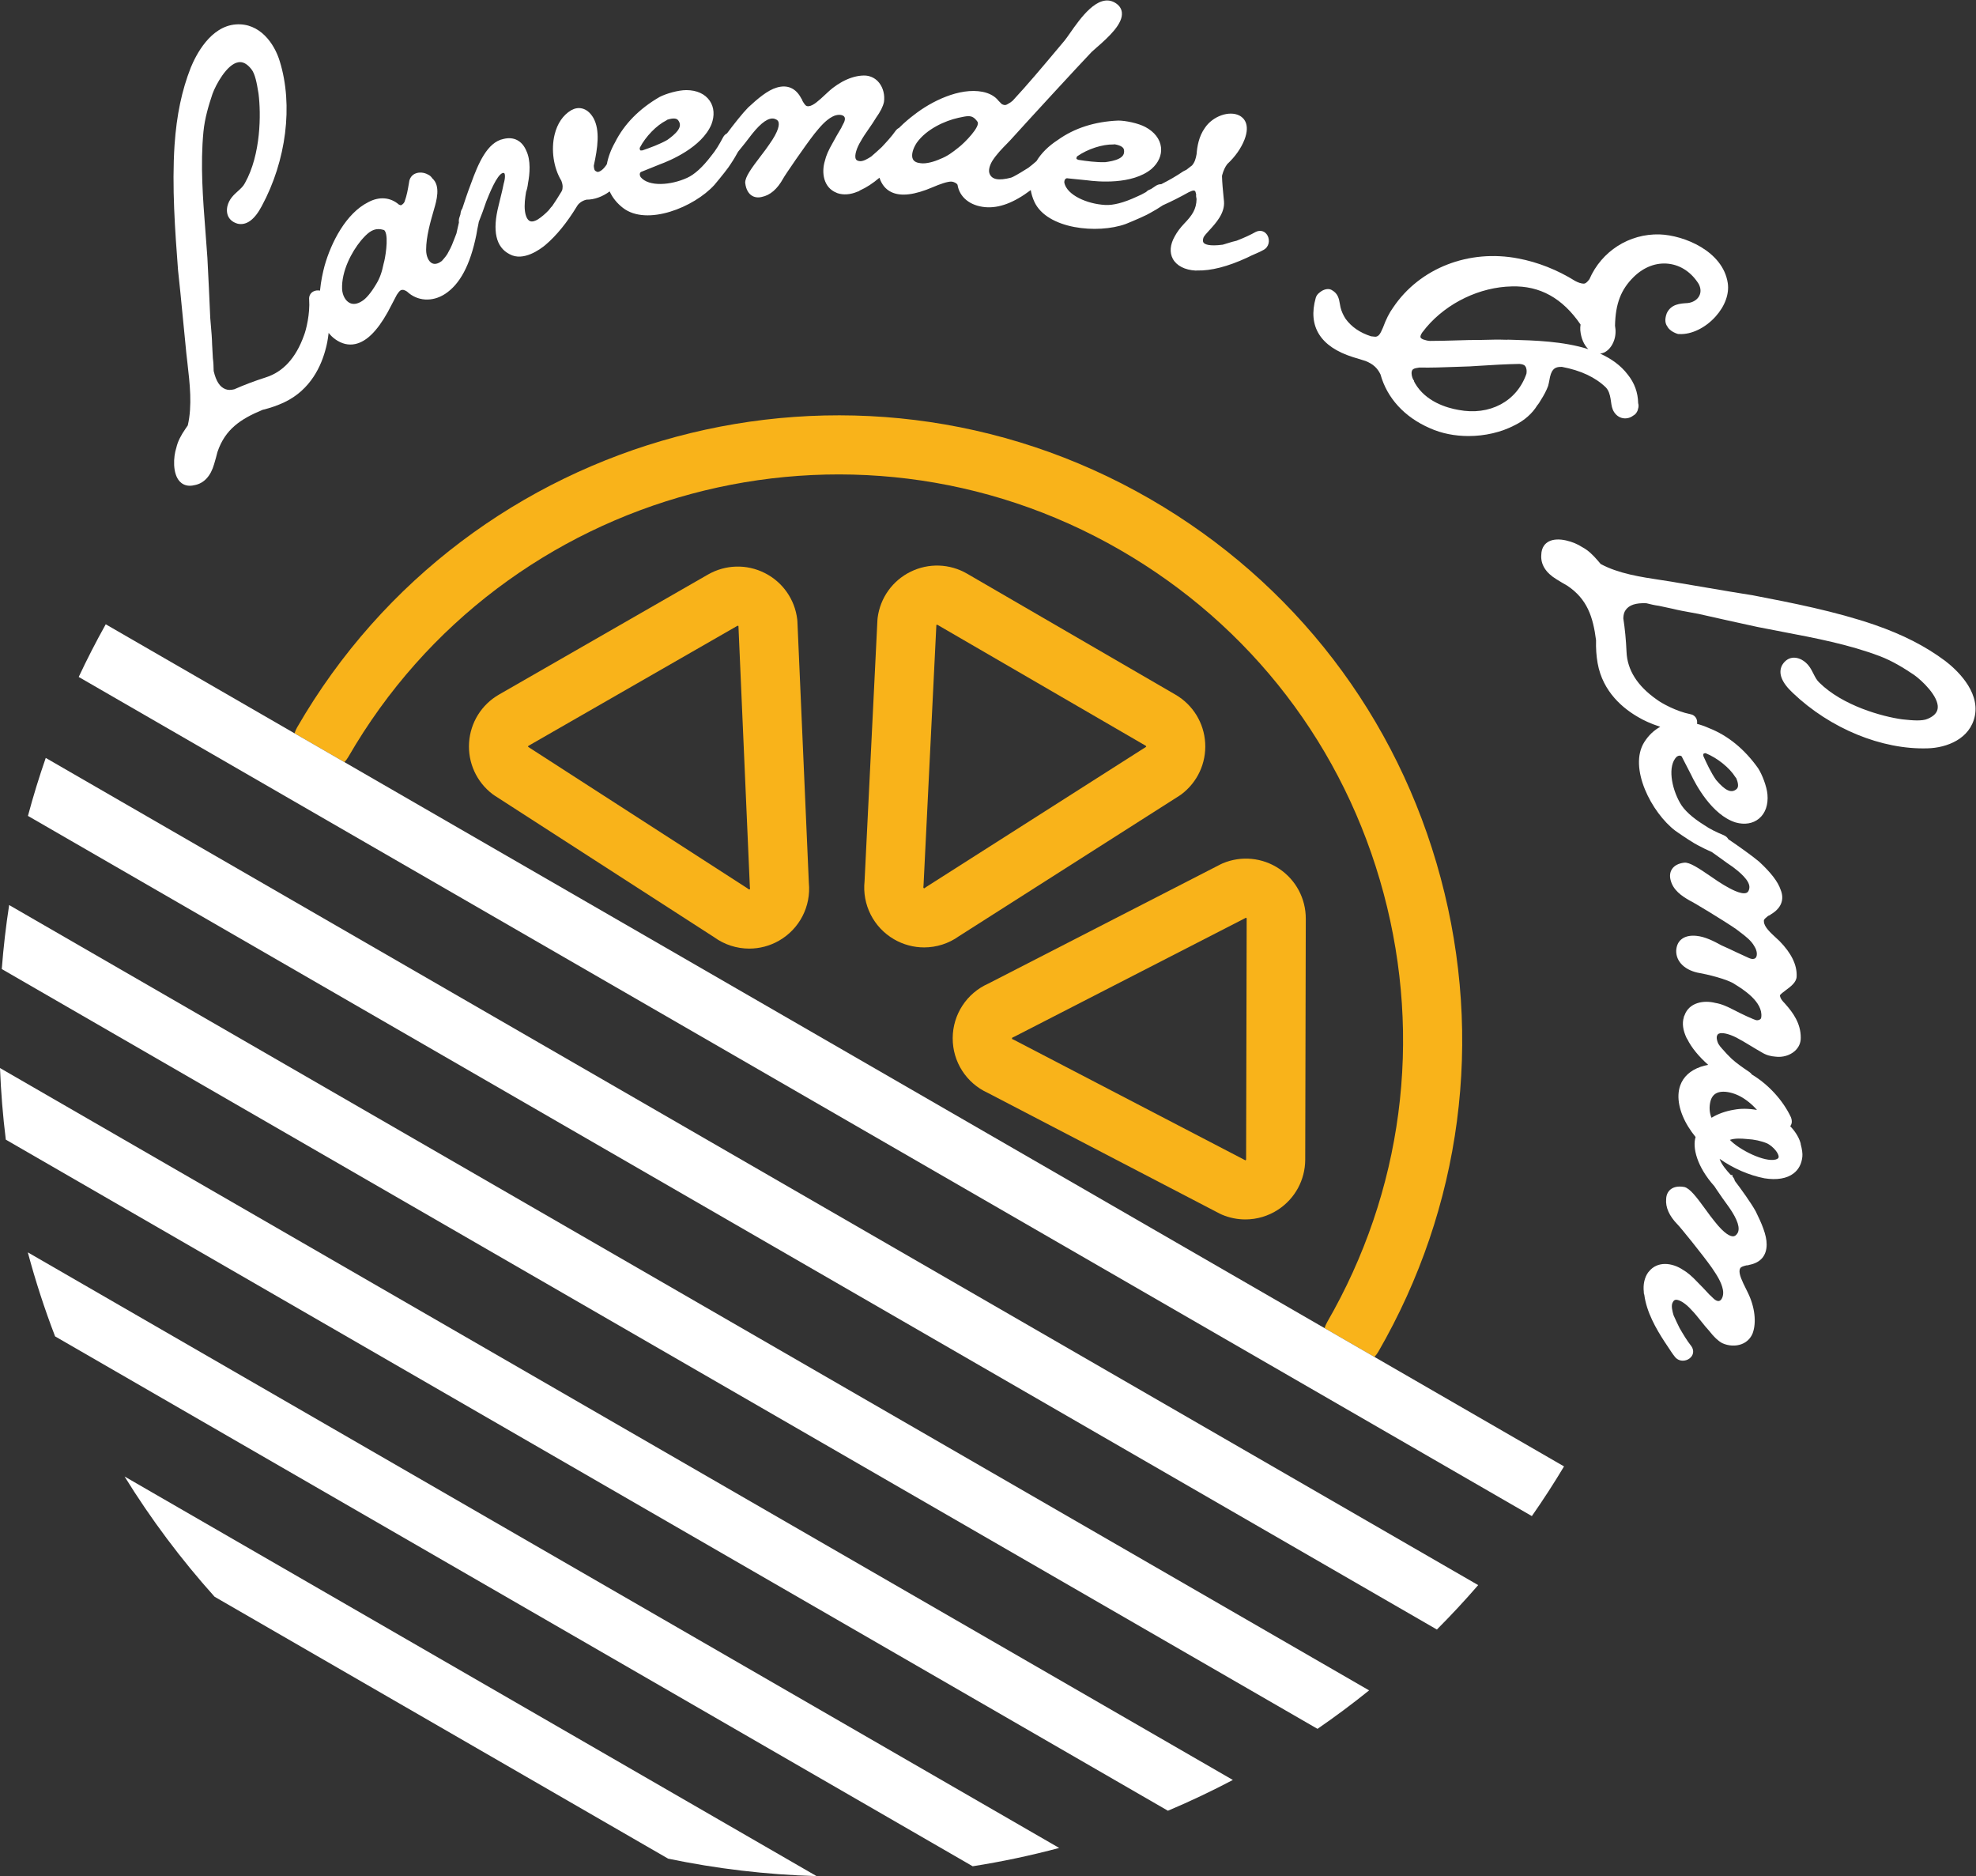 <?xml version="1.0" encoding="UTF-8" standalone="no"?>
<svg
   xmlns:dc="http://purl.org/dc/elements/1.1/"
   xmlns:cc="http://creativecommons.org/ns#"
   xmlns:rdf="http://www.w3.org/1999/02/22-rdf-syntax-ns#"
   xmlns:svg="http://www.w3.org/2000/svg"
   xmlns="http://www.w3.org/2000/svg"
   xmlns:sodipodi="http://sodipodi.sourceforge.net/DTD/sodipodi-0.dtd"
   xmlns:inkscape="http://www.inkscape.org/namespaces/inkscape"
   inkscape:version="1.0 (4035a4fb49, 2020-05-01)"
   sodipodi:docname="LL_Logo_Dark_RGB.svg"
   viewBox="0 0 445.627 423.013"
   height="423.013"
   width="445.627"
   xml:space="preserve"
   id="svg2"
   version="1.1"><rect x="0" y="0" width="445.627" height="423.013" fill="#333333" stroke="none"/><defs
     id="defs6" /><sodipodi:namedview
     inkscape:current-layer="g10"
     inkscape:window-maximized="1"
     inkscape:window-y="-8"
     inkscape:window-x="-8"
     inkscape:cy="181.90019"
     inkscape:cx="222.81334"
     inkscape:zoom="2.0093929"
     inkscape:pagecheckerboard="true"
     showgrid="false"
     id="namedview4"
     inkscape:window-height="1017"
     inkscape:window-width="1920"
     inkscape:pageshadow="2"
     inkscape:pageopacity="0"
     guidetolerance="10"
     gridtolerance="10"
     objecttolerance="10"
     borderopacity="1"
     bordercolor="#666666"
     pagecolor="#ffffff" /><g
     transform="matrix(1.333,0,0,-1.333,0,423.013)"
     inkscape:label="ink_ext_XXXXXX"
     inkscape:groupmode="layer"
     id="g10"><g
       transform="scale(0.1)"
       id="g12"><path
         id="path14"
         style="fill:#f9b31a;fill-opacity:1;fill-rule:nonzero;stroke:none"
         d="m 1968.58,1869.71 h 0.1 z m -384.42,246.5 -21.68,-439.91 c -0.07,-1.31 -0.19,-2.62 -0.35,-3.92 0.15,-1.07 1.07,-1.61 1.52,-1.61 1.01,0.75 2.61,1.87 3.68,2.56 l 371.71,236.84 0.08,0.68 -0.65,1.06 -352.45,204.59 -0.09,0.05 -1.23,0.04 z m -20.72,-545.34 c -17.55,0 -35.16,4.57 -51.03,13.81 -34.59,20.17 -53.93,58.51 -49.73,98.18 l 21.76,441.57 c 0.07,1.31 0.19,2.62 0.35,3.93 4.35,33.77 25.18,62.91 55.74,77.94 30.54,15.04 66.35,13.78 95.77,-3.36 l 352.45,-204.59 c 29.5,-17.2 48.24,-47.74 50.21,-81.73 1.96,-34 -13.14,-66.49 -40.39,-86.92 -1.01,-0.76 -2.05,-1.47 -3.12,-2.15 L 1622.4,1589.84 c -17.57,-12.59 -38.22,-18.97 -58.96,-18.97" /><path
         id="path16"
         style="fill:#f9b31a;fill-opacity:1;fill-rule:nonzero;stroke:none"
         d="m 869.219,1955.25 h 0.097 z m 24.238,-45.12 370.123,-238.72 c 1.11,-0.71 2.18,-1.46 3.23,-2.26 0.99,-0.39 1.93,0.12 2.15,0.51 -0.15,1.26 -0.32,3.2 -0.38,4.46 l -19.26,440.34 -0.54,0.41 -1.24,-0.04 -353.419,-202.94 -0.09,-0.05 -0.64,-1.04 z m 374.123,-341.28 c -21,0 -41.89,6.54 -59.57,19.41 l -371.533,239.63 c -1.106,0.71 -2.18,1.47 -3.223,2.26 -27.082,20.66 -41.906,53.28 -39.649,87.26 2.247,33.94 21.208,64.3 50.719,81.2 l 353.486,202.99 c 29.64,16.95 65.46,17.92 95.88,2.61 30.43,-15.29 51.02,-44.6 55.08,-78.42 0.16,-1.25 0.25,-2.52 0.31,-3.78 l 19.34,-441.93 c 3.9,-39.73 -15.75,-77.94 -50.53,-97.84 -15.69,-8.96 -33.04,-13.39 -50.31,-13.39" /><path
         id="path18"
         style="fill:#f9b31a;fill-opacity:1;fill-rule:nonzero;stroke:none"
         d="m 2107.98,1621.06 -391.82,-201.18 c -1.17,-0.6 -2.36,-1.15 -3.56,-1.65 l -0.65,-2.12 c 1.17,-0.5 2.94,-1.33 4.07,-1.9 l 390.97,-203.49 0.62,0.26 0.59,1.1 0.96,407.53 v 0.07 l -0.59,1.12 z m -1.05,-510.32 c -13.49,0 -27.05,2.7 -39.87,8.19 -1.16,0.49 -2.3,1.04 -3.43,1.61 l -392.38,204.22 c -36.36,16.49 -59.63,52.62 -59.45,92.69 0.16,40.03 23.69,75.95 60.14,92.14 l 393.29,201.94 c 1.18,0.6 2.36,1.14 3.57,1.65 31.41,13.13 67.07,9.66 95.37,-9.26 28.28,-18.92 45.1,-50.51 44.99,-84.55 l -0.96,-407.62 c -0.14,-34.15 -17.22,-65.65 -45.69,-84.35 -16.8,-11.04 -36.12,-16.66 -55.58,-16.66" /><path
         id="path20"
         style="fill:#f9b31a;fill-opacity:1;fill-rule:nonzero;stroke:none"
         d="m 589.27,1893.04 c 263.601,456.56 849.48,613.56 1306.03,349.96 221.17,-127.69 379.38,-333.87 445.47,-580.54 66.11,-246.68 32.18,-504.34 -95.51,-725.499 -1.87,-3.25 -3.26,-6.629 -4.34,-10.063 l 84.38,-48.718 c 2.43,2.652 4.69,5.531 6.57,8.781 141.04,244.299 178.51,528.899 105.49,801.379 -73,272.48 -247.76,500.21 -492.06,641.26 -504.29,291.16 -1151.452,117.75 -1442.632,-386.56 -1.875,-3.24 -3.27,-6.62 -4.348,-10.05 l 84.407,-48.74 c 2.433,2.65 4.668,5.55 6.543,8.79" /><path
         id="path22"
         style="fill:#ffffff;fill-opacity:1;fill-rule:nonzero;stroke:none"
         d="m 649.297,2728.48 -0.164,-0.64 c -2.942,-14.92 -6.914,-25.82 -12.988,-35.46 -8.325,-14.08 -16.997,-24.42 -24.004,-28.47 -7.59,-4.88 -14.746,-5.87 -20.649,-2.86 -7.097,3.61 -12.105,12.77 -12.742,23.24 -1.277,30.55 16.355,63.3 31.797,82.01 10.613,12.5 18.828,19.57 29.687,19.57 2.704,0 5.579,-0.44 8.684,-1.34 0.391,-0.08 1.402,-0.3 2.52,-2.24 6.484,-11.4 -0.215,-48.16 -2.141,-53.81 z m 479.663,242.4 c 9.86,3.13 16.13,2.73 18.75,-1.43 3.62,-5.16 3.45,-10.12 -0.55,-16.06 -4.45,-6.6 -12.8,-12.87 -18.29,-16.74 -13.31,-7.54 -28.96,-13.13 -41.92,-17.61 -1.65,-0.33 -3.16,-0.05 -3.53,-0.04 l -0.09,-0.01 c -1.08,1.68 -1.33,3.07 -0.79,4.72 9.83,18.86 28.19,37.73 44.75,45.99 z m 415.42,-66.58 c -2.96,6.15 -0.38,16.98 6.49,27.47 16.66,23.49 48.31,37.46 70.33,42.29 l 1.42,0.31 c 6.66,1.44 11.63,2.51 15.76,2.51 6.11,0 10.34,-2.36 15.36,-9.43 5.49,-7.77 -21.73,-35.82 -32.37,-43.79 l -0.14,-0.11 c -9.6,-7.71 -18.51,-14.47 -30.49,-19.04 -9.9,-4.54 -23.86,-8.54 -33.01,-7.21 -6.93,0.65 -11.43,3 -13.35,7 z m 341.34,25.01 c 10.21,-1.79 15.56,-5.08 15.93,-9.98 0.8,-6.26 -1.66,-10.56 -7.97,-13.96 -7,-3.78 -17.32,-5.43 -23.99,-6.3 -15.27,-0.4 -31.76,1.86 -45.28,3.95 -1.78,0.53 -3.07,1.64 -3.22,1.64 h -0.01 c -0.17,1.96 0.28,3.34 1.51,4.55 17.49,12.09 42.1,20.2 61.01,19.84 z m 238.96,-148.1 -0.23,-0.12 c -9.38,-5.25 -19.29,-9.77 -32.38,-14.88 -5.22,-1.12 -10.06,-2.63 -14.75,-4.09 -3.06,-0.95 -6.1,-1.9 -8.58,-2.6 -24.04,-3.24 -30.59,1.11 -32.29,3.13 -0.57,0.68 -2.32,2.75 -0.44,8.71 0.82,2.57 5.4,7.58 9.84,12.42 11.18,12.2 26.5,28.91 24.95,48.85 l -0.55,5.5 c -1.35,13.78 -2.53,25.73 -2.84,37.11 l 0.25,1.83 c 2.15,7.93 5.06,14.07 8.64,18.76 13.49,12.63 23.27,26.52 29.12,41.3 10.55,27.34 -2.39,37.62 -8.44,40.76 -17.23,8.96 -45.13,-0.9 -58.4,-20.64 -10.51,-14.64 -13.12,-31.71 -14.16,-44.51 -1.39,-7.95 -3.17,-13.94 -7.74,-19.19 l -1.3,-0.98 c -1.29,-0.92 -2.49,-1.87 -3.72,-2.86 -1.58,-1.26 -3.23,-2.59 -4.48,-3.5 -1.09,-0.42 -1.97,-0.9 -2.86,-1.4 l -1.57,-0.79 -1.01,-0.54 c -11.4,-7.75 -23.55,-14.84 -37.12,-21.63 -3.09,0 -6.21,-0.8 -9.09,-2.69 -2.85,-1.95 -5.71,-3.83 -7.88,-5.3 l -2.11,-0.99 c -2.56,-0.89 -4.74,-2.32 -6.51,-4.25 -5.64,-3.26 -10.89,-5.88 -16.18,-8.07 -21.57,-10.03 -39.65,-14.68 -53.3,-13.82 -30.35,1.7 -64.46,16.58 -68.91,37.65 -0.18,5.92 2.75,7.24 4.59,7.64 l 0.95,-0.25 c 4.37,-0.41 8.99,-0.89 13.94,-1.41 5.93,-0.64 12.33,-1.31 19.12,-1.93 17.29,-2.36 76.2,-7.89 108.9,19.18 11.9,10.45 17.6,23.48 16.07,36.68 -1.63,13.9 -11.05,26.1 -26.53,34.33 -12.06,6.42 -33.21,10.78 -45.62,10.85 -39.88,-1.66 -74.4,-12.74 -102.4,-32.82 -15.59,-10.05 -28.04,-22.4 -36.08,-35.74 -4.92,-4.37 -9.5,-8.12 -13.68,-11.27 -8.86,-5.54 -18.02,-11.27 -26.05,-15.35 -0.92,-0.3 -1.63,-0.63 -2.34,-0.96 l -0.75,-0.37 c -21.4,-5.53 -32.7,-3.37 -36.66,6.86 -1.93,5.2 -0.3,12.73 4.48,21.04 7.2,11.43 17.35,21.73 24.75,29.25 2.48,2.52 4.6,4.66 6.12,6.37 33.23,36.78 115.41,126.04 137.43,149.04 1.61,1.61 4.31,3.94 7.63,6.82 22.08,19.1 45.47,41.07 43.51,59.92 -0.75,7.16 -4.99,12.92 -12.68,17.17 -28.14,15.03 -57.55,-26.95 -75.08,-52.03 -3.61,-5.17 -6.72,-9.61 -9.12,-12.56 l -14.03,-16.7 c -23.95,-28.52 -48.7,-58.01 -73.95,-85.2 l -3.75,-2.86 -2.65,-1.58 c -4.67,-2.86 -6.41,-3.9 -11.88,-1.18 l -2.31,2.31 c -1.02,1.13 -2.1,2.31 -3.29,3.35 -5.85,7.54 -15.13,12.76 -26.88,15.12 -39.18,7.66 -87.06,-16.25 -115.97,-38.98 -6.26,-4.69 -15.7,-12.28 -25.42,-22.02 -2.11,-1.03 -3.98,-2.58 -5.66,-4.74 -7.05,-10.07 -15.61,-19.21 -23.69,-27.84 -5.46,-5.19 -12.13,-11.02 -17.72,-15.86 -3.02,-1.95 -5.88,-3.79 -9.9,-5.68 -4.26,-1.97 -7.9,-2.68 -10.86,-1.94 -3.63,0.63 -4.76,2.2 -5.35,3.5 -2.77,6.16 2.08,19.71 8.19,29.58 4.08,7.45 8.84,14.31 13.9,21.57 4.2,6.06 8.56,12.31 12.24,18.58 7.33,10.23 11.68,18.83 13.35,26.62 1.69,11.66 -1.29,23.72 -7.97,32.26 -5.63,7.2 -13.38,11.49 -22.57,12.4 -19.69,1.22 -43.83,-9.16 -63.49,-27.26 -1.9,-1.72 -3.8,-3.5 -5.73,-5.29 -9.77,-9.14 -19.89,-18.57 -27.5,-19.25 -4.45,-0.34 -5.74,1.44 -8.83,6.09 -0.58,0.89 -1.18,1.79 -1.69,2.77 -0.32,1.07 -0.84,2.75 -2.1,4.26 -9.06,17.43 -23.42,23.75 -41.43,18.43 -15.41,-4.39 -32.34,-18.75 -48.52,-33.78 -9.28,-9.43 -24.44,-28.52 -35.69,-43.69 -2.71,-1.35 -4.97,-3.56 -6.58,-6.53 -6.53,-12.27 -12.46,-22.33 -20.26,-31.68 -14.41,-18.92 -28.1,-31.39 -40.72,-37.07 -27.65,-12.61 -64.78,-15.33 -78.51,1.24 -2.92,5.15 -0.95,7.68 0.5,8.89 l 0.95,0.23 c 4.05,1.67 8.36,3.39 12.97,5.22 5.55,2.22 11.53,4.6 17.85,7.21 16.38,5.98 71.1,28.52 87.42,67.7 5.67,14.79 4.65,28.97 -2.86,39.92 -7.91,11.57 -21.93,17.97 -39.47,18.04 h -0.18 c -13.68,0 -34.29,-5.95 -45.24,-11.65 -34.5,-20.02 -59.89,-45.9 -75.33,-76.74 -6.9,-12.22 -11.55,-24.65 -13.83,-36.93 -5.06,-7.89 -10.65,-12.63 -15.55,-13.16 -2.15,0.7 -4.19,1.58 -5.15,3.28 -0.67,1.16 -1.52,5.99 -1.36,7.52 6.49,29.59 10.9,59.83 -0.77,80.68 -11.077,18.98 -26.866,18.91 -36.768,13.27 l -0.942,-0.44 c -13.648,-8.17 -23.289,-22.36 -27.847,-41.03 -6.293,-25.72 -1.836,-56.28 11.343,-78.01 1.289,-3.59 2.766,-7.98 2.074,-12.18 -0.082,-2.48 -0.722,-4.6 -2.089,-6.7 -5.332,-9.05 -10.746,-17.16 -14.856,-23.23 l -0.293,-0.55 c -1.824,-1.74 -3.262,-3.59 -4.656,-5.4 l -1.523,-1.97 c -6.016,-6.29 -12.297,-11.57 -18.54,-15.58 -3.855,-2.3 -9.335,-4.63 -13.484,-2.61 -4.031,1.94 -7.004,8.02 -8.164,16.63 -1.395,10.96 0.293,22.58 1.914,32.66 1.555,4.25 2.649,9.16 3.281,14.64 3.028,16 4.961,38.56 -2.922,54.93 -7.156,17.03 -21.265,24.3 -38.535,19.96 -27.547,-5.47 -42.82,-41.73 -54.937,-75.22 -6.25,-16.42 -11.406,-32 -14.824,-42.55 -1.387,-1.91 -2.305,-4.16 -2.766,-6.86 l -0.457,-3.19 c -0.727,-2.22 -1.301,-4 -1.645,-4.97 -0.957,-2.84 -1.226,-5.7 -0.816,-8.52 -0.883,-4.08 -1.828,-8.12 -2.766,-12.11 l -1.394,-6.33 c -1.067,-2.64 -2.07,-5.32 -3.078,-7.99 -2.981,-7.88 -5.782,-15.31 -10.274,-23 -2.121,-4.97 -6.379,-10.12 -11.484,-15.74 -4.348,-3.3 -10.711,-6.65 -16.465,-3.78 -6.055,3.03 -10.078,12.21 -10.019,22.87 0.039,22.25 7.304,47.39 13.132,67.58 4.465,15.13 11.899,40.3 -2.761,53.25 -1.934,3.02 -4.485,5.17 -7.364,6.36 -6.316,3.6 -14.511,4.32 -20.793,1.83 -5.132,-2.02 -8.726,-5.92 -10.523,-11.84 l -1.02,-5.89 c -1.511,-9.06 -3.23,-19.31 -7.156,-30.04 -0.937,-2.2 -2.461,-3.92 -5.105,-5.52 -0.559,-0.44 -1.313,-1.01 -4.543,0.7 -14.446,12.47 -33.289,13.93 -51.731,4.01 -37.566,-18.76 -62.859,-68.03 -74.019,-107.96 -2.746,-10.31 -6.133,-25.39 -7.66,-41.67 -4.04,0.83 -8.231,0.32 -11.629,-1.61 -4.93,-2.8 -7.364,-7.95 -6.7,-13.93 1.629,-23.12 -5.07,-51.18 -8.925,-60.6 -13.516,-37.67 -35.223,-61.44 -64.563,-70.63 -19.156,-6.16 -36.324,-12.63 -53.199,-20.1 -5.93,-1.44 -10.539,-1.42 -14.563,0.09 -9.738,3.48 -16.191,13.28 -20.312,30.83 -0.156,7.81 -0.371,14.45 -1.359,21.68 -0.282,3.94 -0.457,7.77 -0.625,11.6 -0.184,4 -0.372,8 -0.653,11.88 -0.222,10.4 -1.125,20.78 -2.082,31.78 -0.359,4.26 -0.73,8.54 -1.055,12.7 -1.355,33.13 -3.113,67.62 -4.863,102.2 -0.965,14.48 -2.09,28.98 -3.222,43.49 -4.344,55.84 -8.844,113.6 -3.434,169.56 2.273,22.8 8.711,44.23 15.293,63.86 5.601,15.43 24.383,50.32 43.726,53.49 7.532,1.3 14.68,-2.48 21.887,-11.49 6.719,-8.02 9.641,-25.78 11.582,-37.54 l 0.703,-4.22 c 4.286,-33.36 4.27,-102.71 -23.093,-151.24 -2.661,-5.27 -7.141,-9.31 -11.887,-13.57 -6.992,-6.3 -14.91,-13.43 -17.793,-25.83 -2.91,-14.39 3.586,-25.29 17.637,-29.22 14.687,-3.19 28.386,6.74 40.527,29.69 41.699,77.05 53.418,170.86 30.598,244.82 -9.18,30.66 -34.121,65.55 -74.289,62.63 -43.282,-3.18 -67.801,-52.15 -76.368,-73.12 -15.168,-38.62 -23.867,-80.08 -27.39,-130.46 -4.692,-71.46 0.918,-146.05 5.879,-212.05 2.82,-25.34 5.293,-51 7.754,-76.49 1.543,-16.03 3.074,-31.99 4.683,-47.65 0.852,-10.33 2.094,-21.1 3.371,-32.11 4.153,-35.84 8.449,-72.88 0.696,-106.37 -1.235,-1.89 -2.512,-3.81 -4.231,-6.18 -7.246,-10.73 -12.629,-20.34 -15.234,-31.91 -4.981,-15 -6.59,-43.38 5.781,-56.7 3.352,-3.61 8.848,-7.32 17.168,-7.32 2.48,0 5.207,0.34 8.191,1.09 15.727,3.03 27.082,15.29 32.832,35.41 2.102,7.15 4.192,14.3 5.688,20.6 12.879,38.34 39.019,55.81 76.297,71.28 13.379,3.26 25.39,7.43 36.758,12.77 44.707,21.18 63.086,62.08 70.617,92.56 1.238,4.65 3.133,13.06 4.402,24.88 3.176,-4.08 6.836,-7.65 10.957,-10.65 11.192,-8 22.774,-10.74 34.324,-8.17 18.75,4.17 36.528,21.57 54.414,53.38 2.168,4.2 4.438,8.47 6.809,12.93 2.91,5.46 5.969,11.2 8.887,16.99 1.726,2.62 4.316,6.26 6.418,7.5 3.687,1.75 6.89,0.41 10.781,-2.07 17.508,-16.45 42.754,-18.07 64.375,-4.07 25.301,16.5 42.598,49.1 52.918,99.88 0.984,6.47 2.246,12.46 3.379,17.83 l 0.82,4.35 c 4.141,10.25 8.645,22.53 12.578,34.29 5.324,13.36 17.805,44.63 27.532,48.12 1.101,0.41 1.968,0.33 2.71,-0.08 1.875,-1.18 2.102,-8.54 -0.703,-17.77 -1.519,-8.07 -3.621,-16.54 -5.652,-24.73 -1.023,-4.15 -2.051,-8.29 -2.988,-12.31 -10.926,-42.85 -4.617,-70.58 18.574,-82.32 23.301,-13.04 52.305,8.65 60.644,15.62 18.567,15.75 36.497,37.74 53.29,65.33 l 0.734,1.21 c 1.484,2.42 4.746,5.38 7.898,7.15 2.246,1.35 5.239,2.41 7.5,2.92 h 0.285 c 13.09,0 26.7,4.9 38.96,13.94 4.83,-10.66 12.36,-20 22.47,-27.86 40.63,-31.39 120.43,1.21 154.51,38.63 11.47,13.55 24.88,30.42 28.09,36.11 5.16,7.68 9.29,14.9 12.15,20.22 l 0.9,1.11 c 6.93,8.54 14.79,18.2 22.95,29.12 15.53,19.37 28.11,28.05 37.48,25.61 5.06,-1.38 6.43,-3.73 7.01,-5.39 1.45,-4.06 1.34,-14.41 -15.78,-38.41 -3.43,-5.23 -8.52,-11.9 -13.92,-18.96 -16.26,-21.26 -26.89,-35.9 -26.55,-45.65 1.37,-12.46 6.5,-18.43 10.56,-21.24 4.91,-3.39 11.06,-4.27 17.52,-2.61 14.08,2.82 26.18,13.15 36.11,31.05 2.04,4.35 36.79,55.16 53.03,75.87 l 0.9,1.1 c 7.89,9.67 17.72,21.7 29.47,27.78 7.57,4.08 15.28,3.64 18.72,1.15 0.74,-0.53 3.02,-2.18 2.15,-6.91 -0.54,-2.84 -1.96,-5.48 -3.48,-8.26 -1.03,-1.92 -2.02,-3.76 -2.38,-4.87 l -1.08,-1.83 c -4.06,-6.84 -8.98,-15.17 -13.28,-23.3 -7.37,-12.74 -11.4,-21.96 -13.37,-30.53 -6.17,-19.94 -2.63,-45.42 19.68,-54.22 l 1.48,-0.66 c 9.98,-3.47 22.3,-2.51 34.02,2.57 1.67,0.26 3.12,1.27 4.21,2.11 10.83,4.84 21.65,11.88 32.88,21.42 3.76,-11.51 10.47,-19.67 19.98,-24.24 16.13,-7.8 39.23,-5.06 70.55,8.36 11.1,4.81 25.14,9.89 31.87,9.33 4.03,-0.58 8.83,-3.09 9.69,-5.5 3.35,-20.98 21.31,-35.44 46.9,-37.73 23.29,-2.02 48.56,7.46 76.96,28.88 1.09,-6.59 3.1,-13.13 6.01,-19.56 21.35,-46.67 107.15,-54.99 154.73,-37.77 16.47,6.64 36.19,15.32 41.69,18.86 6.9,3.73 13.87,7.93 21.21,12.84 14.37,6.41 29.3,13.95 43.77,22.09 l 2.41,1.02 c 3.85,1.72 5.75,2.34 8.15,1.03 0.62,-0.64 1.32,-3.41 1.73,-5.06 l 0.12,-0.48 c -0.31,-2.87 0.12,-5.41 0.72,-8.12 -0.37,-17.2 -7.32,-27.5 -20.83,-41.45 -6.87,-7.23 -12.17,-14.37 -16.16,-21.77 -7.83,-13.83 -8.94,-27.32 -3.13,-37.97 6.32,-11.58 20.19,-18.79 38.6,-19.79 l 2.44,0.13 c 23.41,-0.64 51.76,6.56 84.31,21.58 4.99,2.59 9.95,4.74 14.46,6.71 5.37,2.33 10.01,4.34 13.55,6.49 9.49,5.09 11.01,16.18 7,23.97 -3.97,7.68 -12.15,10.4 -19.94,6.58" /><path
         id="path24"
         style="fill:#ffffff;fill-opacity:1;fill-rule:nonzero;stroke:none"
         d="m 2548.96,2598.67 c -14.03,0.5 -28.2,0.13 -41.75,-0.24 -14.71,0.09 -29.85,-0.43 -44.39,-0.85 -14.31,-0.42 -29.11,-0.85 -43.43,-0.85 h -0.4 c -3.75,0.19 -7.68,1.35 -11.06,2.46 -1.86,0.76 -4.18,2 -4.68,3.63 -0.3,0.98 -0.29,3.38 2.69,7.87 1.35,1.51 2.58,3.15 3.8,4.77 1.05,1.42 2.11,2.83 3.36,4.24 35.3,41.66 90.7,68.19 144.61,69.23 47.47,1.4 85.77,-19.79 116.3,-64.48 -0.49,-3.34 -0.63,-6.36 -0.44,-9.66 1.28,-13.61 6.19,-24.94 13.59,-32 -42.35,13.46 -92.03,14.83 -129.87,15.87 l -6.11,0.16 z m -156.57,-70.46 -0.08,0.2 -0.23,1.63 -0.94,0.85 c -2.23,4 -3.84,10.27 -2.58,14.65 0.53,1.82 1.45,3 3.17,3.87 1.93,1.11 4.71,1.52 7.65,1.96 l 1.66,0.33 c 20.26,-0.41 41.13,0.37 61.26,1.12 8.1,0.3 16.2,0.61 24.45,0.84 l 15.17,0.94 c 21.27,1.33 45.37,2.85 68.75,3.23 4.76,-0.51 8.05,-1.32 9.8,-3.88 2.66,-3.69 2.57,-8.86 1.98,-12.67 -16.13,-46.86 -62.34,-71.48 -115.2,-61.21 -19.62,3.4 -55.26,13.87 -73.34,45.13 -0.37,0.93 -0.72,1.55 -1.52,3.01 z m 229.05,2.94 c 0.29,1.54 0.58,3.1 0.91,4.7 3.47,14.79 9.86,17.26 20.25,16.95 31.6,-5.93 56.59,-17.64 74.17,-34.69 5.05,-5.23 6.89,-12.63 8.03,-19.23 0.31,-1.7 0.54,-3.4 0.78,-5.12 0.8,-5.88 1.64,-11.96 5.19,-17.4 3.65,-5.65 8.99,-9.32 15.03,-10.35 6.15,-1.08 12.69,0.72 17.17,4.31 4.29,2.16 7.44,6.62 8.22,11.17 1.54,4.3 0.9,7.54 0.28,9.97 -0.34,18.03 -6.29,34.32 -17.61,48.33 -11.95,15.73 -28.2,27.13 -46.75,35.45 2.15,0.22 4.26,0.77 6.3,1.66 7.54,3.24 14.02,11.02 17.34,20.78 2.7,7.84 3.17,16.04 1.56,24.86 0.81,37.31 10.03,61.25 31.83,82.59 17.2,16.78 38.18,24.62 59.04,22.09 20.47,-2.46 38.5,-14.63 50.61,-34.01 3.84,-7.11 4.2,-14.35 1,-20.39 -3.5,-6.64 -10.9,-11.15 -19.59,-12.06 -13.07,-0.78 -27.89,-1.66 -35.31,-17.15 -4.33,-11.57 -2.13,-18.52 1.21,-22.83 l 1.3,-2.19 c 3.08,-3.63 6.78,-6.3 11.73,-8.42 2.11,-0.9 4.76,-2.12 7.13,-1.82 20.27,-1.06 43.9,10.38 61.15,29.59 15.92,17.71 23.44,38.4 20.62,56.76 -8.13,53.73 -73.68,80.82 -115.45,82.19 -51.17,1.36 -97.88,-28.18 -118.58,-75.74 l -0.19,-0.26 c -3.6,-4.96 -6.88,-7.56 -10.01,-7.26 -3.7,0.11 -9.25,1.93 -13.92,4.52 -29.94,18.67 -63.16,31.81 -96.05,37.99 -83.79,16.27 -166.95,-16.23 -211.77,-82.73 -6.66,-9.2 -12.03,-19.81 -17.3,-34.07 l -1.08,-2.4 c -3.36,-7.61 -5.8,-12.28 -11.03,-13.1 -1.51,-0.06 -3.4,0.17 -5.3,0.41 -0.95,0.11 -1.91,0.23 -2.84,0.32 -18.89,6.09 -33,15.81 -42.98,29.49 -4.06,6.21 -7.12,13.08 -8.6,19.3 -0.46,2.03 -0.8,4.01 -1.13,5.93 -1.47,8.54 -2.99,17.38 -13.38,23.3 -4.16,2.6 -9.87,2.46 -15.98,-0.62 -1.84,-1.08 -3.61,-2.1 -4.93,-3.38 -3.25,-2.36 -5.63,-5.64 -6.52,-9.01 -13.74,-48.21 7.9,-82.83 62.6,-100.12 l 21.51,-6.63 c 12.77,-5.05 20.21,-11.87 25.41,-22.72 11.14,-40.18 40.85,-72.5 83.57,-90.99 19.65,-8.91 42.38,-13.3 65.38,-13.3 27.42,0 55.21,6.24 78.59,18.55 16.13,7.95 29.32,19.7 37.63,33.28 2.42,2.72 4.17,5.74 5.8,8.53 5.63,8.7 9.72,16.56 12.69,24.5 1.01,3.79 1.64,7.12 2.27,10.47" /><path
         id="path26"
         style="fill:#ffffff;fill-opacity:1;fill-rule:nonzero;stroke:none"
         d="m 2881.83,1898.2 c 1.5,1.1 2.89,1.34 3.97,1.12 19.78,-8.03 40.43,-24.69 50.23,-40.51 l 1.31,-1.55 c 4.05,-9.54 4.21,-15.82 0.31,-18.81 -8.58,-7.25 -18.95,-2.45 -34.41,15.77 -8.73,12.57 -15.72,27.63 -21.36,40.11 -0.49,1.72 -0.31,3.34 -0.05,3.87 z m 11.67,-588.8 c 1.75,7.68 5.42,12.69 11.22,15.3 3.22,1.46 6.99,2.09 11.01,2.09 9.5,0 20.42,-3.53 28.88,-8.12 9.98,-5.43 20.02,-13.64 27.89,-22.76 -14.14,2.52 -27.31,2.62 -38.98,0.37 -13.65,-2.17 -27.14,-6.98 -37.19,-13.14 l -0.95,-0.22 c -3.29,8.63 -3.9,17.32 -1.88,26.48 z m 61.98,-62.65 c 12.28,-0.59 24.68,-3.32 34.55,-7.56 10.05,-5.24 19.69,-16.82 19.11,-22.94 -0.07,-0.75 -0.26,-2.75 -4.69,-4.08 -19.04,-5.38 -62.51,16.71 -77.77,33.14 8.35,2.99 19.6,2.36 28.8,1.44 z m 335.21,808.89 -0.05,0.04 c -33.29,24.79 -70.99,44.06 -118.68,60.67 -67.54,23.24 -141.07,37.45 -206.13,50.01 -25.3,3.95 -50.83,8.32 -76.16,12.65 -15.76,2.7 -31.46,5.39 -46.88,7.93 -10.19,1.9 -20.9,3.52 -31.85,5.18 -35.68,5.4 -72.55,10.98 -102.85,27.26 -1.49,1.68 -3.01,3.42 -4.84,5.7 -8.45,9.81 -16.31,17.54 -26.79,23.07 -13.17,8.76 -40.15,17.78 -56.22,9.32 -5.65,-2.97 -12.44,-9.38 -12.67,-22.84 -1.19,-15.97 7.65,-30.15 25.55,-40.97 6.34,-3.91 12.68,-7.79 18.36,-10.91 33.64,-22.48 43.61,-52.27 48.76,-92.31 -0.37,-13.8 0.5,-26.5 2.67,-38.82 8.7,-48.69 43.34,-77.17 70.77,-92.43 5.94,-3.46 17.58,-9.46 35.21,-15.19 -10.66,-5.76 -19.68,-14.34 -26.91,-25.62 -27.52,-43.33 12.23,-119.84 52.6,-150.36 14.54,-10.2 32.57,-22.01 38.54,-24.68 6.97,-3.81 14.36,-7.41 23.2,-11.26 l 0.7,-0.54 c 4.67,-3.18 9.48,-6.71 14.49,-10.36 6.55,-4.79 13.4,-9.81 20.37,-14.4 8.32,-6.31 30.41,-23.12 27.6,-36.3 -1.05,-5.65 -3.65,-6.83 -4.51,-7.22 -9.18,-4.15 -30.09,8.18 -37.96,12.83 l -1.7,1 c -5.52,3.22 -12.63,8.11 -20.15,13.28 -21.7,14.91 -36.68,24.72 -45.65,23.85 -9.68,-1.19 -16.61,-4.75 -20.6,-10.6 -3.51,-5.13 -4.4,-11.61 -2.58,-18.72 4.19,-16.88 18.02,-26.72 32.94,-35.12 4.55,-1.83 58.07,-34.12 78.34,-48.26 1.99,-1.57 4.09,-3.16 6.24,-4.78 9.4,-7.1 19.12,-14.45 24.35,-24.22 4.72,-7.43 4.94,-14.89 2.73,-18.4 -0.52,-0.81 -2.06,-3.31 -7.3,-2.7 -2.82,0.46 -6.1,2.05 -8.99,3.45 -1.58,0.77 -3.07,1.48 -4.39,2.01 -2.29,0.91 -6.93,3.13 -12.75,5.88 -7.37,3.51 -16.58,7.88 -24.95,11.51 -12.86,7.08 -27.81,14.74 -42.5,16.15 -10.85,1.11 -19.75,-1.01 -25.76,-6.14 -5.15,-4.37 -7.99,-10.68 -8.46,-18.92 -0.42,-19.07 15.52,-34.01 40.6,-38.06 8.53,-1.38 46.26,-9.88 58.77,-18.87 13.05,-8.06 47.73,-29.46 44.57,-55.47 -0.09,-1.55 -0.61,-2.67 -1.62,-3.52 -1.78,-1.51 -4.82,-1.96 -6.23,-1.77 -3.91,0.42 -26.25,10.9 -38.8,17.54 -10.16,5.2 -20.23,10.02 -31.18,11.77 -20.02,5.11 -44.57,0.48 -52.1,-21.21 -0.64,-0.88 -1.05,-1.99 -1.15,-3.28 -3.06,-10 -1.58,-21.55 4.66,-34.81 l 1.27,-2.03 c 7.26,-14.46 18.88,-28.75 35.36,-43.47 -4.4,-0.78 -8.7,-1.87 -12.88,-3.29 -17.68,-6.25 -29.3,-16.93 -34.51,-31.73 -6.79,-19.22 -1.82,-44.59 13.63,-69.64 4.2,-6.68 7.69,-11.58 12.05,-16.91 l 0.37,-0.46 c -5.58,-17.76 2.07,-50.1 31.83,-83.29 l 3.69,-5.6 c 6.26,-9.18 13.35,-19.59 21.55,-30.63 14.12,-20.44 18.76,-35 13.81,-43.24 -2.76,-4.45 -5.42,-5.09 -7.17,-5.18 -4.35,-0.3 -14.21,2.86 -32.28,26.11 -4.03,4.77 -8.96,11.55 -14.16,18.74 -15.74,21.67 -26.74,36.05 -36.18,38.52 -12.33,2.27 -19.52,-0.94 -23.37,-4.04 -4.66,-3.74 -7.26,-9.37 -7.51,-16.03 -1.32,-14.31 5.11,-28.86 19.42,-43.49 3.61,-3.22 42.36,-51.08 57.52,-72.52 l 0.84,-1.23 c 6.99,-10.32 15.69,-23.16 18.15,-36.141 1.75,-8.399 -0.88,-15.68 -4.25,-18.258 -0.74,-0.562 -2.96,-2.25 -7.25,-0.082 -2.58,1.32 -4.7,3.453 -6.93,5.699 -1.53,1.532 -3.01,3 -3.96,3.66 l -1.44,1.551 c -5.39,5.84 -11.98,12.949 -18.55,19.401 -10.07,10.71 -17.76,17.22 -25.42,21.56 -17.35,11.6 -42.77,15.49 -57.59,-3.36 l -1.04,-1.22 c -6.18,-8.55 -8.8,-20.65 -7.28,-33.361 -0.22,-1.66 0.33,-3.328 0.82,-4.617 3.83,-29.403 20.11,-57.5 33.98,-78.852 2.41,-3.5 4.67,-6.949 6.82,-10.25 3.74,-5.738 7.27,-11.16 10.77,-15.441 3.61,-4.719 8.64,-6.758 13.61,-6.758 4.02,0 8.01,1.34 11.15,3.668 6.99,5.14 8.36,13.672 3.18,20.929 -7.62,9.614 -13.94,20.442 -19.9,30.661 -3.4,6.703 -7.09,14.773 -10.1,21.472 -0.96,3.278 -1.96,6.668 -2.63,11.149 -0.68,4.629 -0.31,8.32 1.25,10.961 1.63,3.3 3.47,3.949 4.88,4.129 6.76,0.82 18.3,-7.641 26,-16.309 5.98,-6.039 11.2,-12.59 16.73,-19.52 4.59,-5.75 9.33,-11.711 14.27,-17.011 7.68,-9.942 14.67,-16.559 21.68,-20.399 10.7,-4.949 23.1,-5.57 33.19,-1.601 8.51,3.332 14.83,9.531 18.35,18.082 6.81,18.297 3.77,44.597 -7.96,68.629 -1.11,2.3 -2.27,4.629 -3.42,6.961 -5.96,11.988 -12.12,24.408 -10.6,31.908 1.14,4.3 3.04,5.08 8.38,6.7 1.02,0.32 2.05,0.63 3.15,0.83 1.11,0 2.85,0.02 4.67,0.8 19.27,3.7 29.47,15.61 29.51,34.44 0.2,16.03 -8.72,36.37 -18.5,56.14 -7.8,14.16 -25.43,38.62 -35.31,51.53 -0.56,2.71 -1.92,5.25 -4.02,7.46 l 0.2,2.22 -3,0.29 c -7.3,7.78 -15.61,17.53 -18.94,27.27 23.48,-16.37 49.58,-27.7 75.8,-32.88 20.95,-3.33 38.04,-0.46 49.41,8.32 8.59,6.62 13.57,16.15 14.79,28.34 0.52,5.2 -0.43,12.25 -2.92,21.54 l 0.07,0.68 -0.27,0.91 c -3.42,11.87 -11.37,22.03 -17.39,28.35 3.07,3.99 3.49,9.02 1.1,15.25 -13.44,28.54 -38.05,55.42 -65.99,72.14 -1.06,1.58 -2.46,2.98 -4.19,4.18 l -1.4,0.94 c -10.07,6.85 -19.57,13.31 -28.43,21.3 -5.37,5.1 -10.88,10.9 -16.52,17.42 -2.34,2.47 -4.3,5.06 -6.26,8.23 -1.93,4.07 -2.84,8.17 -2.69,11.39 0.57,3.71 2.18,4.93 3.33,5.53 5.06,2.61 16.75,0.09 29.73,-6.4 8.39,-4.39 16.27,-9.16 24.61,-14.21 5.88,-3.56 11.8,-7.14 17.73,-10.48 8.78,-5.5 16.1,-7.06 24.13,-7.7 11.73,-1.54 24.18,2.04 32.51,9.47 6.78,6.05 10.29,13.93 10.12,22.68 0.14,23.97 -13.11,42.26 -25.58,56.31 l -1.88,2.15 c -2.18,2.18 -7.26,7.28 -7.77,12.92 0.45,1.81 6.26,6.13 9.72,8.7 8.68,6.43 18.5,13.73 18.56,23.7 0.83,19.15 -8.93,39.23 -29.16,59.8 l -4.94,4.58 c -10.06,9.23 -20.47,18.78 -21.24,27.61 -0.58,3.59 0.58,4.73 4.71,8.15 l 2.49,2.11 0.39,0.14 c 1.21,0.44 2.81,1.02 4.32,2.48 17.4,10.25 23.15,25.12 16.28,41.64 -4.45,13.41 -16.31,28.88 -36.41,47.44 -11.7,9.87 -37.23,27.98 -52.02,37.89 -1.57,2.93 -4.12,5.21 -7.5,6.68 -12.81,5.38 -23.37,10.36 -33.39,17.27 -20.17,12.62 -33.84,25.12 -40.65,37.17 -15.1,26.4 -21.2,63.1 -5.95,78.31 4.86,3.39 7.56,1.66 8.9,0.31 l 0.31,-0.94 c 2.08,-3.95 4.23,-8.16 6.53,-12.68 2.67,-5.25 5.56,-10.92 8.68,-16.87 7.45,-15.77 34.9,-68.21 75.43,-80.88 15.22,-4.28 29.27,-1.96 39.5,6.51 10.78,8.94 15.88,23.49 14.34,40.96 -1.19,13.6 -9.03,33.72 -15.75,44.16 -23.11,32.54 -51.22,55.46 -83.31,68.02 -6.59,2.96 -13.33,5.35 -20.11,7.15 0.51,3.13 0.13,6.25 -1.18,8.96 -1.98,4.11 -5.87,6.8 -10.75,7.56 -22.72,4.48 -48.05,18.32 -56.13,24.53 -32.8,22.93 -50.02,50.11 -51.2,80.83 -0.91,20.16 -2.65,38.42 -5.43,56.59 0.17,6.12 1.4,10.56 3.91,14.03 5.92,8.49 17.1,12.28 35.08,11.52 7.49,-1.89 13.9,-3.42 21.28,-4.39 3.97,-0.78 7.79,-1.64 11.63,-2.5 3.82,-0.85 7.64,-1.71 11.37,-2.44 10.15,-2.52 20.45,-4.39 31.37,-6.36 4.15,-0.75 8.33,-1.51 12.35,-2.27 32.32,-7.4 66.07,-14.77 99.9,-22.15 14.21,-2.86 28.48,-5.58 42.77,-8.3 55.03,-10.46 111.94,-21.29 164.54,-41.21 21.38,-8.17 40.37,-20 57.58,-31.52 13.42,-9.45 42.16,-36.74 40.15,-56.23 -0.78,-7.61 -6.25,-13.51 -16.83,-18.09 -9.52,-4.39 -27.43,-2.54 -39.29,-1.32 l -4.23,0.42 c -33.32,4.63 -100.23,22.87 -139.86,62 -4.39,3.95 -7.1,9.33 -9.98,15.02 -4.24,8.4 -9.05,17.91 -20.26,23.95 -13.12,6.59 -25.33,3.17 -32.81,-9.35 -7.03,-13.39 -0.96,-29.18 18.02,-46.9 63.37,-60.46 150.66,-96.25 228.17,-93.78 31.99,0.8 72.13,15.74 79.93,55.23 8.28,42.61 -32.53,79.11 -50.46,92.83" /><path
         id="path28"
         style="fill:#ffffff;fill-opacity:1;fill-rule:nonzero;stroke:none"
         d="M 47.277,1793.31 2430.97,417.082 c 24.17,24.199 47.47,49.258 69.86,75.129 L 77.394,1891.39 C 66.215,1859.21 56.164,1826.5 47.277,1793.31" /><path
         id="path30"
         style="fill:#ffffff;fill-opacity:1;fill-rule:nonzero;stroke:none"
         d="M 3,1534.25 2228.97,249.082 c 29.96,20.59 59.07,42.297 87.32,65.059 L 15.477,1642.52 C 9.98,1606.84 5.797,1570.74 3,1534.25" /><path
         id="path32"
         style="fill:#ffffff;fill-opacity:1;fill-rule:nonzero;stroke:none"
         d="M 9.832,1245.69 1975.92,110.57 c 37.48,15.789 74.1,33.211 109.86,52.039 L 0,1366.83 c 1.605,-40.84 4.859,-81.26 9.832,-121.14" /><path
         id="path34"
         style="fill:#ffffff;fill-opacity:1;fill-rule:nonzero;stroke:none"
         d="M 93.219,912.93 1645.6,16.66 c 49.69,7.789 98.51,18.191 146.35,30.969 L 47.066,1055.05 c 12.945,-48.44 28.375,-95.859 46.152,-142.12" /><path
         id="path36"
         style="fill:#ffffff;fill-opacity:1;fill-rule:nonzero;stroke:none"
         d="M 363.039,472.531 1130.3,29.551 C 1211.7,12.539 1295.64,2.469 1381.5,0 L 210.758,675.922 C 255.484,603.57 306.488,535.52 363.039,472.531" /><path
         id="path38"
         style="fill:#ffffff;fill-opacity:1;fill-rule:nonzero;stroke:none"
         d="M 133.16,2028.34 2591.62,608.949 c 19.1,27.332 37.27,55.352 54.44,84.043 L 178.879,2117.41 c -16.246,-29.08 -31.5,-58.78 -45.719,-89.07" /></g></g></svg>
